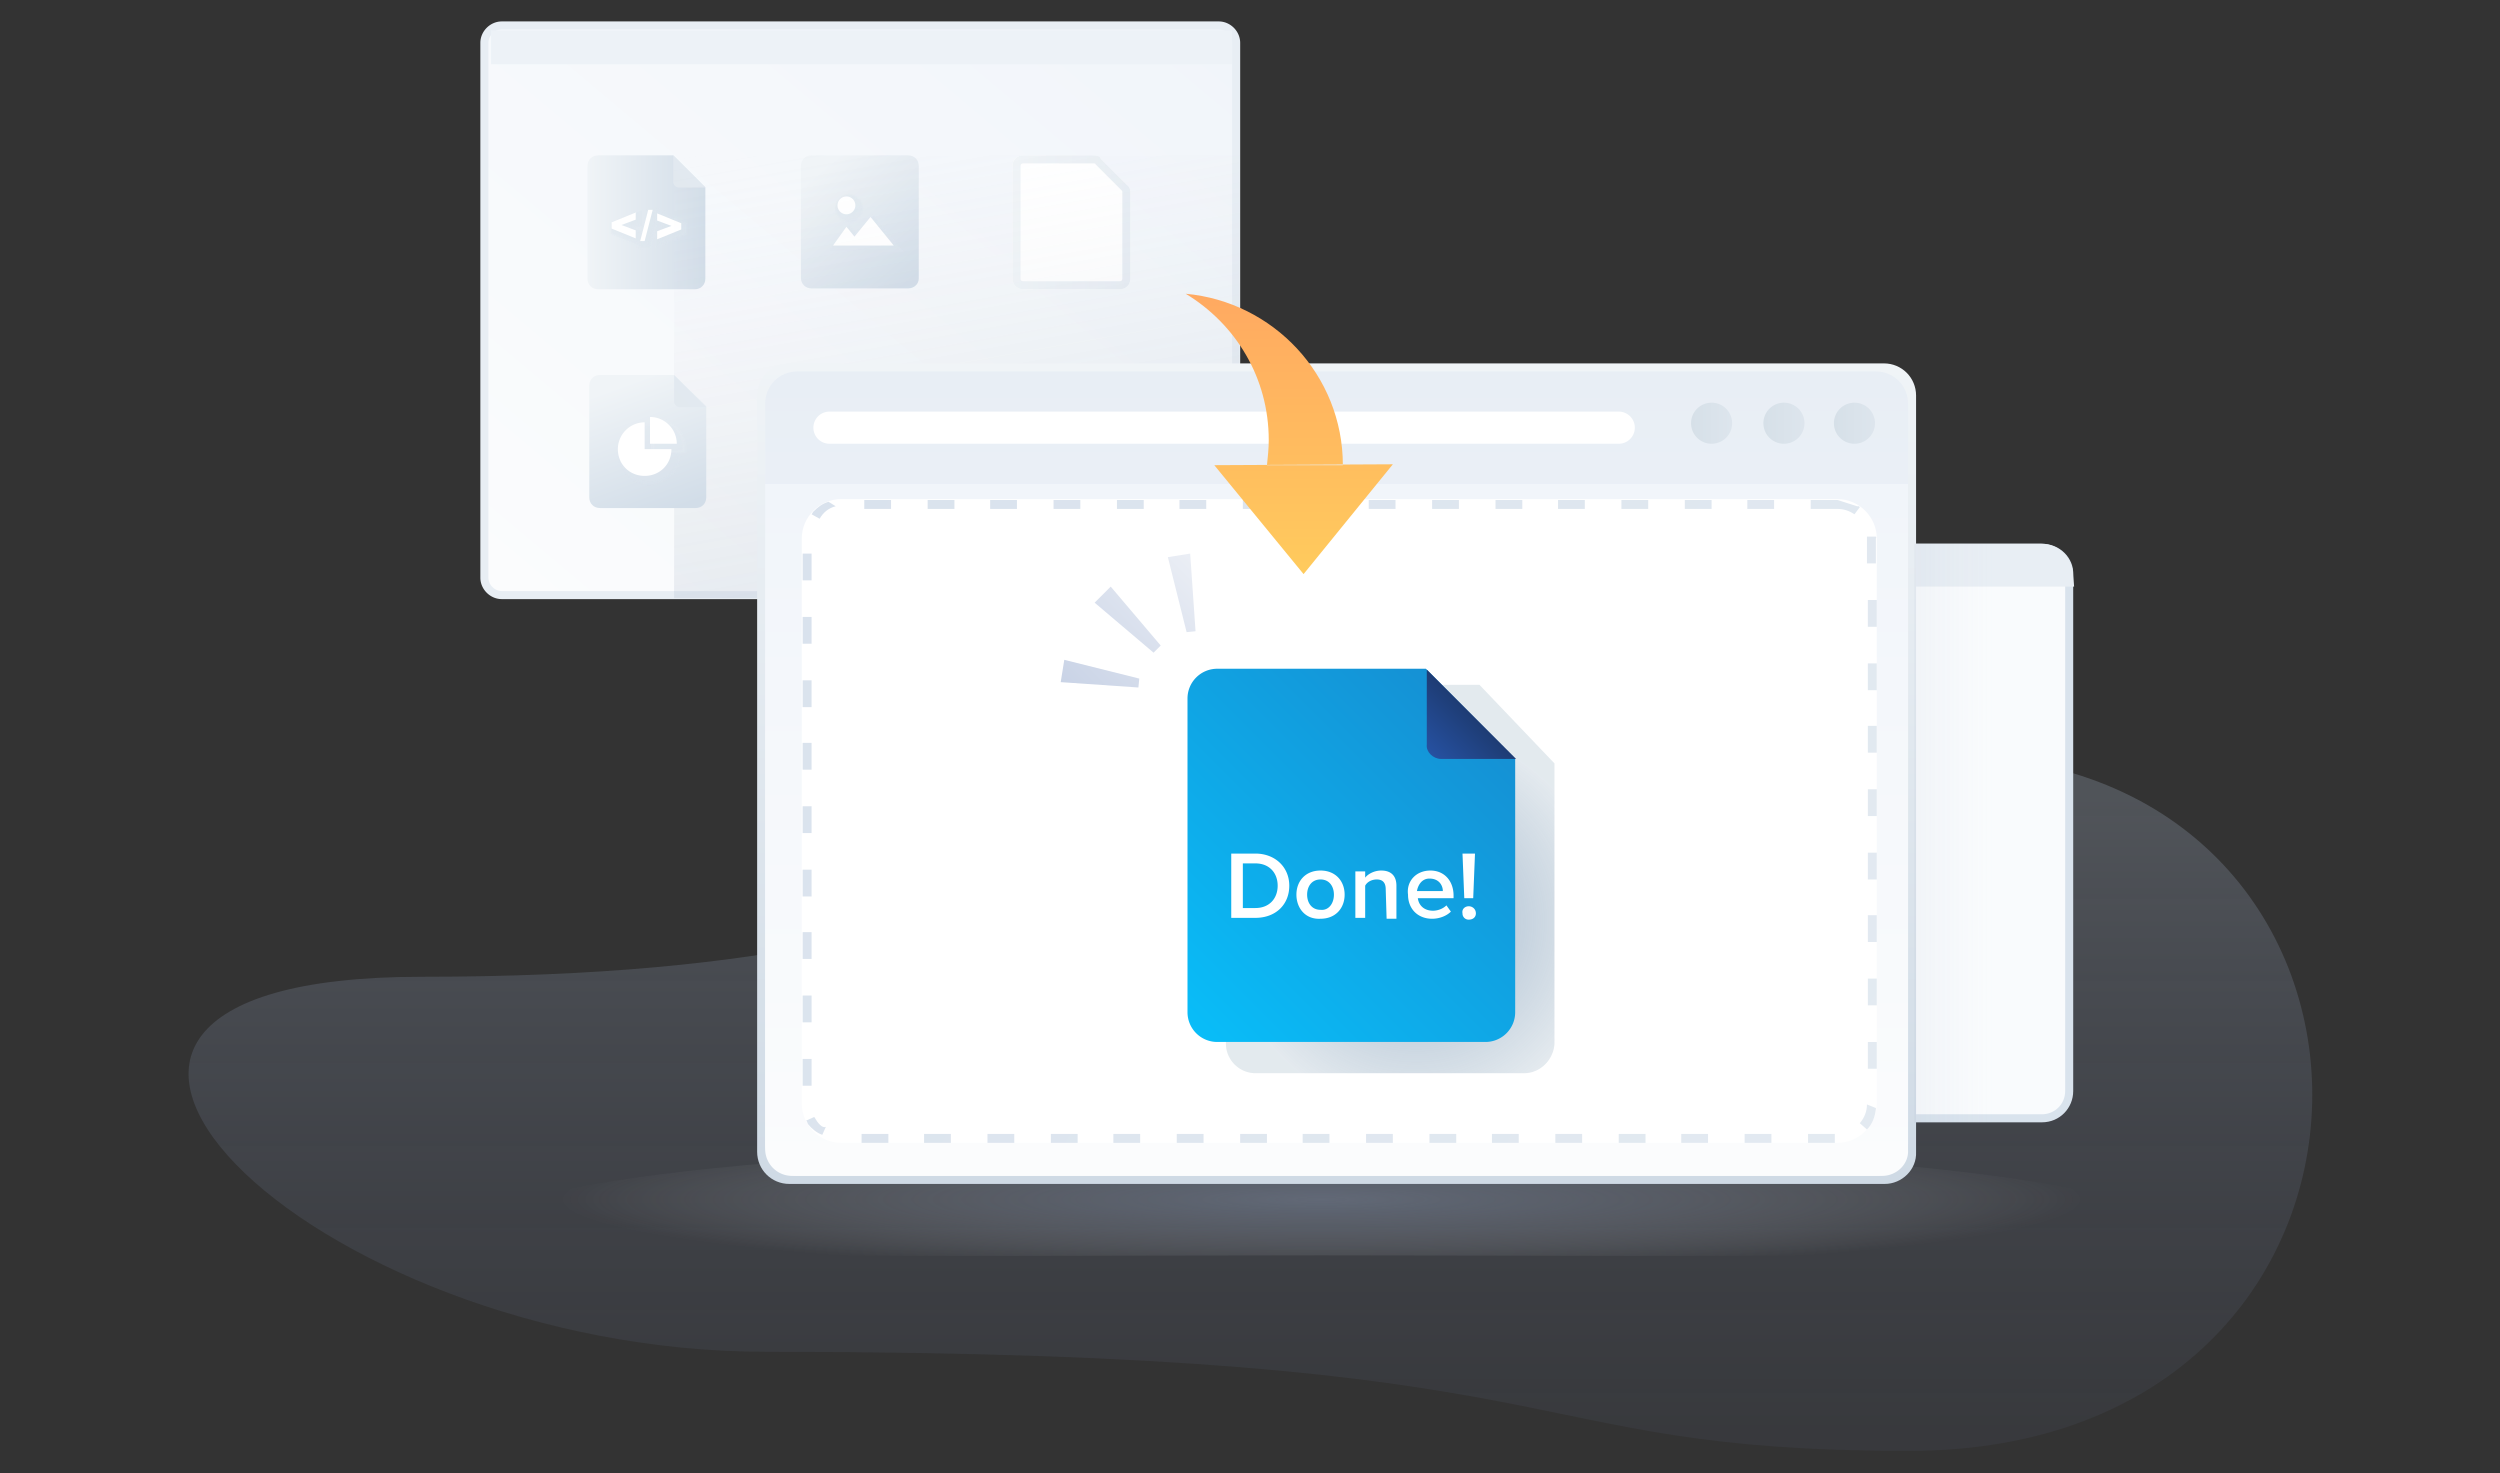 <svg xmlns="http://www.w3.org/2000/svg" xmlns:xlink="http://www.w3.org/1999/xlink" width="280" height="165" fill="none"><rect width="100%" height="100%" fill="#333333" stroke="none"/><style>.M{opacity:.5}.N{opacity:.222}.O{opacity:.111}.P{opacity:.333}.Q{opacity:.444}.R{fill:#dde6ee}.S{opacity:.556}.T{opacity:.667}.U{opacity:.778}.V{opacity:.889}.W{fill:#e8eef4}.X{fill-rule:evenodd}</style><path opacity=".3" d="M47.2 109.4c-55.5 0-12.8 42 38.6 42 94 0 82.1 11.1 128 11.1 59.7 0 59.4-77.9 4-77.9-104.3 0-90.1 24.8-170.6 24.8z" fill="url(#A)"/><path d="M56.2 66.7c-1.1 0-1.9-.9-1.9-1.9v-60c0-1.1.9-1.9 1.9-1.9h80.3c1.1 0 1.9.9 1.9 1.9v59.9c0 1.1-.9 1.9-1.9 1.9 0 .1-80.3.1-80.3.1z" fill="url(#B)"/><path d="M136.5 3.3a1.54 1.54 0 011.5 1.5v59.9a1.54 1.54 0 01-1.5 1.5H56.2a1.54 1.54 0 01-1.5-1.5V4.8a1.54 1.54 0 011.5-1.5h80.3zm0-.9H56.2c-1.3 0-2.4 1.1-2.4 2.4v59.9c0 1.3 1.1 2.4 2.4 2.4h80.3c1.3 0 2.4-1.1 2.4-2.4V4.8c0-1.3-1.1-2.4-2.4-2.4z" class="W"/><path d="M138 3.4H55v3.8h83V3.4z" fill="#edf2f7"/><path d="M101.7 32.3H90.9c-.7 0-1.2-.5-1.2-1.2V18.6c0-.7.5-1.2 1.2-1.2h10.8c.7 0 1.2.5 1.2 1.2v12.6c0 .6-.5 1.1-1.2 1.1z" fill="url(#C)"/><g class="R"><g class="M X"><path d="M92.7 28.2l2.4-3.2.9 1.1 1.8-2.1 3.5 4.2h-8.6z" class="O"/><path d="M92.801 28.2l2.3-3.1.9 1.1 1.8-2.2 3.4 4.2h-8.4z" class="N"/><path d="M92.9 28.1l2.2-3 .9 1.2 1.8-2.2 3.3 4h-8.2z" class="P"/><path d="M93.001 28.1l2.1-2.9.9 1.1 1.8-2.1 3.2 3.9h-8z" class="Q"/><path d="M93.101 28l2-2.7.9 1.1 1.8-2.1 3 3.7h-7.7z" class="S"/><path d="M93.301 27.9l1.8-2.5.9 1.1 1.8-2.1 2.9 3.5h-7.4z" class="T"/><path d="M93.4 27.9l1.7-2.4.9 1.1 1.8-2.1 2.8 3.4h-7.2z" class="U"/><path d="M93.501 27.8l1.6-2.2.9 1.1 1.8-2.1 2.7 3.2h-7z" class="V"/><path d="M93.601 27.8l1.5-2.1.9 1.1 1.8-2.2 2.6 3.2h-6.8z" class="M"/></g><g class="M"><g class="X"><path d="M95.1 25a1.58 1.58 0 01-1.6-1.6 1.6 1.6 0 113.2 0c.1.8-.6 1.6-1.6 1.6z" class="N"/><path opacity=".309" d="M95.1 21.7a1.58 1.58 0 011.6 1.6 1.6 1.6 0 11-3.2 0c0-.9.8-1.6 1.6-1.6z"/><path opacity=".395" d="M95.1 21.8a1.54 1.54 0 011.5 1.5 1.54 1.54 0 01-1.5 1.5 1.54 1.54 0 01-1.5-1.5 1.54 1.54 0 011.5-1.5z"/><use xlink:href="#a" opacity=".482"/><use xlink:href="#a" opacity=".568"/><path opacity=".654" d="M95.1 22c.7 0 1.3.6 1.3 1.3s-.6 1.3-1.3 1.3-1.3-.6-1.3-1.3.6-1.3 1.3-1.3z"/><path opacity=".741" d="M95.1 22.1c.7 0 1.2.6 1.2 1.2s-.6 1.2-1.2 1.2-1.2-.6-1.2-1.2.6-1.2 1.2-1.2z"/><path opacity=".827" d="M95.1 22.1c.7 0 1.2.5 1.2 1.2s-.5 1.2-1.2 1.2S94 24 94 23.3c0-.6.5-1.2 1.1-1.2z"/><path opacity=".914" d="M95.1 22.2a1.11 1.11 0 011.1 1.1 1.11 1.11 0 01-1.1 1.1 1.11 1.11 0 01-1.1-1.1 1.11 1.11 0 011.1-1.1z"/></g><path d="M95.1 24.3a1 1 0 100-2 1 1 0 100 2z" class="M"/></g></g><g fill="#fff"><path d="M93.3 27.5l1.5-2.1.9 1.1 1.8-2.2 2.6 3.2h-6.8z" class="X"/><path d="M94.8 24a1 1 0 100-2 1 1 0 100 2z"/></g><path d="M75.4 17.4H67c-.7 0-1.2.5-1.2 1.2v12.6c0 .7.5 1.2 1.2 1.2h10.8c.7 0 1.2-.5 1.2-1.2V21l-3.6-3.6z" fill="url(#D)"/><path d="M75.999 21h3l-3.6-3.6v3a.65.65 0 00.6.6z" fill="url(#E)"/><g class="M R"><path d="M68.3 26.3v-1.4l3.7-1.5v2l-.7.3.7.3v2l-3.7-1.7z" class="O"/><path d="M68.4 26.2v-1.3l3.6-1.5v1.8l-.8.3.8.3v1.8l-3.6-1.4z" class="N"/><path d="M68.4 26.2V25l3.5-1.4v1.7l-.9.3.9.3v1.7l-3.5-1.4z" class="P"/><path d="M68.5 26.1V25l3.3-1.4v1.6l-1 .4 1 .4v1.6l-3.3-1.5z" class="Q"/><path d="M68.601 26.1V25l3.2-1.3v1.4l-1.1.4 1.1.4v1.4l-3.2-1.2z" class="S"/><path d="M68.601 26v-1l3.1-1.3V25l-1.3.5 1.3.5v1.3l-3.1-1.3z" class="T"/><path d="M68.7 26v-.9l2.9-1.2V25l-1.4.5 1.4.5v1.1L68.7 26z" class="U"/><path d="M68.8 26v-.8l2.8-1.2v1l-1.5.6 1.5.6v1L68.8 26z" class="V"/><path d="M71.5 27l-2.7-1.1v-.7l2.7-1.1v.8l-1.6.6 1.6.6v.9z" class="M"/><path d="M72.499 23.3h1.6l-1.1 4.6h-1.6l1.1-4.6z" class="O"/><path d="M72.5 23.3H74l-1.1 4.5h-1.4l1-4.5z" class="N"/><path d="M72.6 23.4h1.3l-1.1 4.3h-1.3l1.1-4.3z" class="P"/><path d="M72.6 23.5h1.2l-1 4.2h-1.2l1-4.2z" class="Q"/><path d="M72.7 23.5h1l-1 4.1h-1l1-4.1z" class="S"/><path d="M72.7 23.6h.9l-1 3.9h-.9l1-3.9z" class="T"/><path d="M72.799 23.7h.8l-.9 3.8h-.8l.9-3.8z" class="U"/><path d="M72.799 23.7h.6l-.9 3.7h-.6l.9-3.7z" class="V"/><path d="M72.9 23.8h.5l-.9 3.5H72l.9-3.5z" class="M"/><path d="M73.399 25.8l.7-.3-.7-.3v-2l3.7 1.5v1.4l-3.7 1.5v-1.8z" class="O"/><path d="M73.399 25.9l.8-.3-.8-.3v-1.8l3.6 1.5v1.3l-3.6 1.5v-1.9z" class="N"/><path d="M73.5 25.9l.9-.3-.9-.3v-1.7L77 25v1.2l-3.5 1.4v-1.7z" class="P"/><path d="M73.6 26l1-.4-1-.4v-1.6l3.3 1.4v1.1l-3.3 1.4V26z" class="Q"/><path d="M73.6 26l1.1-.4-1.1-.4v-1.4l3.2 1.3v1.1l-3.2 1.3V26z" class="S"/><path d="M73.7 26.1l1.3-.5-1.3-.5v-1.3l3.1 1.3v1l-3.1 1.3v-1.3z" class="T"/><path d="M73.8 26.1l1.4-.5-1.4-.6v-1.1l2.9 1.2v.9l-2.9 1.2v-1.1z" class="U"/><path d="M73.8 26.1l1.5-.6-1.5-.5v-1l2.8 1.2v.8l-2.8 1.2v-1.1z" class="V"/><path d="M73.899 26.2l1.6-.6-1.6-.6v-.8l2.7 1.1v.7l-2.7 1v-.8z" class="M"/></g><path d="M71.2 26.7l-2.7-1.1v-.7l2.7-1.1v.8l-1.6.6 1.6.6v.9zm1.4-3.2h.5l-.9 3.5h-.5l.9-3.5zm1 2.4l1.6-.6-1.6-.6v-.8l2.7 1.1v.7l-2.7 1.1v-.9zm48.9-8.5h-7.9c-.7 0-1.2.5-1.2 1.2v12.6c0 .7.5 1.2 1.2 1.2h10.8c.7 0 1.2-.5 1.2-1.2v-9.7c0-.3-.1-.6-.4-.8l-2.9-2.9c-.1-.3-.4-.4-.8-.4z" fill="#fff"/><path d="M122.5 18.3c.1 0 .2 0 .2.1l2.9 2.9c.1.1.1.1.1.2v9.7c0 .2-.1.3-.3.3h-10.8c-.2 0-.3-.1-.3-.3V18.6c0-.2.1-.3.3-.3h7.9zm0-.9h-7.9c-.7 0-1.2.5-1.2 1.2v12.6c0 .7.5 1.2 1.2 1.2h10.8c.7 0 1.2-.5 1.2-1.2v-9.7c0-.3-.1-.6-.4-.8l-2.9-2.9c-.1-.3-.4-.4-.8-.4z" fill="url(#F)"/><path opacity=".7" d="M138.8 17.4V67H75.5V17.4h63.3z" fill="url(#G)"/><path d="M75.5 42h-8.3c-.7 0-1.2.5-1.2 1.2v12.5c0 .7.5 1.2 1.2 1.2h10.7c.7 0 1.2-.5 1.2-1.2V45.5L75.5 42z" fill="url(#H)"/><path d="M76.1 45.6h3L75.5 42v3a.65.65 0 00.6.6z" fill="url(#I)"/><g class="M"><g class="M R"><path opacity=".056" d="M72.8 47.4l.5.1v2.9h2.9v.5c0 1.9-1.6 3.5-3.5 3.5s-3.5-1.6-3.5-3.5c.1-2 1.7-3.5 3.6-3.5z"/><path d="M72.8 47.4l.5.1v2.9h2.9l.1.5c0 1.9-1.6 3.4-3.5 3.4s-3.4-1.6-3.4-3.5a3.44 3.44 0 013.4-3.4z" class="O"/><path opacity=".167" d="M72.8 47.5l.4.2v2.8H76l.2.4c0 1.9-1.5 3.4-3.4 3.3-1.9 0-3.4-1.5-3.3-3.4-.1-1.8 1.5-3.3 3.3-3.3z"/><path d="M72.8 47.6l.3.2v2.8h2.8l.2.3a3.33 3.33 0 01-3.3 3.3 3.33 3.33 0 01-3.3-3.3c0-1.9 1.5-3.3 3.3-3.3z" class="N"/><path opacity=".278" d="M72.801 47.6l.3.3v2.7h2.7l.3.3c0 1.8-1.5 3.2-3.3 3.2s-3.2-1.5-3.2-3.3c0-1.7 1.4-3.2 3.2-3.2z"/><path d="M72.801 47.7l.2.3v2.7h2.7l.3.2c0 1.8-1.4 3.2-3.2 3.2s-3.2-1.4-3.2-3.2 1.5-3.2 3.2-3.2z" class="P"/><path opacity=".389" d="M72.8 47.8l.1.4v2.6h2.6l.4.1a3.12 3.12 0 01-3.1 3.1 3.12 3.12 0 01-3.1-3.1 3.05 3.05 0 013.1-3.1z"/><path d="M72.8 47.8l.1.4v2.6h2.6l.4.1c0 1.7-1.4 3-3.1 3s-3-1.4-3-3.1a3.01 3.01 0 013-3z" class="Q"/><path d="M72.8 50.9h3a3.08 3.08 0 01-3 3 3.08 3.08 0 01-3-3 3.08 3.08 0 013-3v3z" class="M"/></g><g class="M"><path opacity=".056" d="M72.899 46.8h.6c.5 0 .9.1 1.3.3s.8.4 1.1.8c.3.3.6.7.7 1.1a3.08 3.08 0 01.3 1.3v.6h-4v-4.1z" fill="#fbfcfd"/><path d="M72.999 46.8h.5a3.08 3.08 0 011.3.3c.4.2.8.4 1.1.7s.6.7.7 1.1c.2.4.3.8.3 1.3v.5h-4v-2l.1-1.9z" fill="#f7f9fb" class="O"/><path opacity=".167" d="M72.999 46.9h.5c.4 0 .8.1 1.2.3s.8.4 1.1.7.5.7.7 1.1.2.8.2 1.2v.5h-3.8v-1.9l.1-1.9z" fill="#f4f7f9"/><path d="M73.1 47h.5c.4 0 .8.1 1.1.3.4.2.7.4 1 .7s.5.7.7 1.1c.1.4.2.7.2 1.1v.5H73v-1.8l.1-1.9z" fill="#f0f4f7" class="N"/><path opacity=".278" d="M73.2 47h.5c.4 0 .7.1 1.1.3s.7.4 1 .7.5.6.7 1c.1.3.2.7.2 1.1v.5h-3.6v-1.8l.1-1.8z" fill="#ecf1f6"/><path d="M73.2 47.1h.4c.4 0 .7.1 1 .2.4.2.7.4 1 .7s.5.6.7 1c.1.3.2.6.2 1v.4h-3.4v-1.7l.1-1.6z" class="P W"/><path opacity=".389" d="M73.3 47.2h.4c.3 0 .6.1.9.2a3.59 3.59 0 011 .7c.3.3.5.6.7 1 .1.3.2.6.2.9v.4h-3.2v-3.2z" fill="#e5ecf2"/><path d="M73.4 47.2h.4c.3 0 .6.1.9.2a3.59 3.59 0 011 .7c.3.3.5.6.6 1 .1.3.2.6.2.9v.4h-3.2v-1.6l.1-1.6z" fill="#e1e9f0" class="Q"/><path d="M73.399 47.3v3h3c0-.4-.1-.8-.2-1.2s-.4-.7-.6-1c-.3-.3-.6-.5-.9-.6-.5-.1-.9-.2-1.3-.2z" class="M R"/></g></g><path d="M72.2 47.3a3.01 3.01 0 00-3 3c0 1.7 1.3 3 3 3s3-1.3 3-3h-3v-3zm.6-.6v3h3a3.01 3.01 0 00-3-3z" fill="#fff"/><path opacity=".7" d="M240.099 136.7c0 4.8-41.2 3.9-92.1 3.9s-92.1.9-92.1-3.9 41.2-8.7 92.1-8.7 92.1 3.9 92.1 8.7z" fill="url(#Y)"/><path d="M170.9 125.3a3.12 3.12 0 01-3.1-3.1V64.4a3.12 3.12 0 013.1-3.1h57.8a3.12 3.12 0 013.1 3.1v57.8a3.12 3.12 0 01-3.1 3.1h-57.8z" fill="url(#J)"/><path d="M228.699 61.8c1.5 0 2.6 1.2 2.6 2.6v57.8c0 1.5-1.2 2.6-2.6 2.6h-57.8c-1.5 0-2.6-1.2-2.6-2.6V64.4c0-1.5 1.2-2.6 2.6-2.6h57.8zm0-.9h-57.8c-2 0-3.5 1.6-3.5 3.5v57.8c0 2 1.6 3.5 3.5 3.5h57.8c2 0 3.5-1.6 3.5-3.5V64.4c.1-1.9-1.5-3.5-3.5-3.5z" fill="#d9e3ed"/><path d="M232.3 65.7h-65v-1.2c0-2 1.6-3.6 3.6-3.6h57.7c2 0 3.6 1.6 3.6 3.6l.1 1.2z" class="W"/><path d="M211.1 132.6H88.4c-2 0-3.6-1.6-3.6-3.6V44.3c0-2 1.6-3.6 3.6-3.6H211c2 0 3.6 1.6 3.6 3.6V129c.1 2-1.6 3.6-3.5 3.6z" fill="url(#K)"/><path d="M85.699 128.1V45.2c0-2 1.6-3.6 3.6-3.6h120.8c2 0 3.6 1.6 3.6 3.6v82.9c0 2-1.6 3.6-3.6 3.6h-120.8c-2 0-3.6-1.6-3.6-3.6z" fill="url(#L)"/><path d="M210.799 131.7h-122.1a3.01 3.01 0 01-3-3V54.2h128v74.6c.1 1.6-1.3 2.9-2.9 2.9z" fill="url(#M)"/><path d="M205.8 128H94.2c-2.4 0-4.4-2-4.4-4.4V60.3c0-2.4 2-4.4 4.4-4.4h111.6c2.4 0 4.4 2 4.4 4.4v63.3c0 2.4-2 4.4-4.4 4.4z" fill="#fff"/><path d="M205.799 56h-3v1h3v-1zm-7.1 0h-3v1h3v-1zm-7 0h-3v1h3v-1zm-7.1 0h-3v1h3v-1zm-7.1 0h-3v1h3v-1zm-7 0h-3v1h3v-1zm-7.1 0h-3v1h3v-1zm-7.1 0h-3v1h3v-1zm-7 0h-3v1h3v-1zm-7.1 0h-3v1h3v-1zm-7.1 0h-3v1h3v-1zm-7 0h-3v1h3v-1zm-7.1 0h-3v1h3v-1zm-7.1 0h-3v1h3v-1zm-7 0h-3v1h3v-1zm-7.1 0h-3v1h3v-1zm-7 .2c-.7.2-1.2.6-1.7 1.1-.1.1-.1.2-.2.3l.9.5c.4-.7 1-1.2 1.8-1.4l-.8-.5zm-1.9 5.8h-1v3h1v-3zm0 7.1h-1v3h1v-3zm0 7.1h-1v3h1v-3zm0 7h-1v3h1v-3zm0 7.1h-1v3h1v-3zm0 7.1h-1v3h1v-3zm0 7h-1v3h1v-3zm0 7.1h-1v3h1v-3zm0 7.1h-1v3h1v-3zm.3 6.5l-.9.4c.1.1.1.2.2.4.4.5 1 1 1.6 1.2l.4-.9c-.4.2-.9-.4-1.3-1.1zm8.3 1.9h-3v1h3v-1zm7 0h-3v1h3v-1zm7.1 0h-3v1h3v-1zm7.1 0h-3v1h3v-1zm7 0h-3v1h3v-1zm7.1 0h-3v1h3v-1zm7.1 0h-3v1h3v-1zm7 0h-3v1h3v-1zm7.1 0h-3v1h3v-1zm7.1 0h-3v1h3v-1zm7 0h-3v1h3v-1zm7.1 0h-3v1h3v-1zm7.1 0h-3v1h3v-1zm7 0h-3v1h3v-1zm7.1 0h-3v1h3v-1zm7.1 0h-3v1h3v-1zm3.6-3.3c0 .8-.3 1.5-.8 2.1l.8.7c.6-.6.9-1.4 1-2.3v-.1l-1-.4zm1.1-7h-1v3h1v-3zm0-7.1h-1v3h1v-3zm0-7.1h-1v3h1v-3zm0-7h-1v3h1v-3zm0-7.1h-1v3h1v-3zm0-7.1h-1v3h1v-3zm0-7h-1v3h1v-3zm0-7.1h-1v3h1v-3zm-.1-7.1h-1v3h1v-2.8c.1-.1 0-.1 0-.2zm-4.3-4.1v1c.7 0 1.3.2 1.9.6l.6-.8-.1-.1h-.2l-2.2-.7z" fill="url(#N)"/><path d="M181.3 49.7H92.9a1.79 1.79 0 110-3.6h88.4a1.79 1.79 0 110 3.6z" fill="url(#O)"/><use xlink:href="#b" fill="url(#P)"/><use xlink:href="#b" x="8.101" fill="url(#Q)"/><use xlink:href="#b" x="16" fill="url(#R)"/><path opacity=".7" d="M170.7 120.2h-30.1a3.33 3.33 0 01-3.3-3.3V76.7h28.4l8.4 8.8v31.4c-.1 1.8-1.6 3.3-3.4 3.3z" fill="url(#Z)"/><path d="M159.7 74.9h-23.4a3.33 3.33 0 00-3.3 3.3v35.2a3.33 3.33 0 003.3 3.3h30.1a3.33 3.33 0 003.3-3.3V85l-10-10.1z" fill="url(#S)"/><path d="M161.4 85h8.4l-10-10v8.4c-.1.8.7 1.6 1.6 1.6z" fill="url(#T)"/><path d="M136 52.1l20-.1-10 12.3-10-12.2zm6.1-2.8c0 .9-.1 1.9-.2 2.8h8.5c0-10.1-7.8-18.3-17.6-19.2 5.6 3.4 9.3 9.4 9.3 16.4z" fill="url(#U)"/><path d="M129.2 73.1l-6.6-5.6 1.8-1.8 5.6 6.6-.8.8zm-1.6 2.9l-8.4-2.1-.4 2.5 8.7.6.1-1zm6.3-5.3l-.6-8.7-2.5.4 2.1 8.4 1-.1z" fill="url(#V)"/><path d="M137.899 95.6h2.7c2.2 0 3.8 1.5 3.8 3.6s-1.5 3.6-3.8 3.6h-2.7v-7.2zm2.7 6.1c1.6 0 2.5-1.1 2.5-2.5s-.9-2.5-2.5-2.5h-1.4v5h1.4zm4.6-1.5c0-1.5 1-2.7 2.7-2.7s2.7 1.2 2.7 2.7-1 2.7-2.7 2.7c-1.7.1-2.7-1.2-2.7-2.7zm4.2 0c0-.9-.5-1.7-1.5-1.7s-1.5.8-1.5 1.7.5 1.7 1.5 1.7c.9.1 1.5-.7 1.5-1.7zm5.801-.6c0-.8-.4-1.1-1-1.1s-1.1.3-1.3.7v3.6h-1.1v-5.2h1.1v.7c.3-.4 1-.8 1.8-.8 1.1 0 1.7.6 1.7 1.7v3.7h-1.1l-.1-3.3zm4.999-2.1c1.6 0 2.6 1.2 2.6 2.8v.3h-4c.1.8.7 1.4 1.7 1.4.5 0 1.1-.2 1.5-.6l.5.7c-.5.5-1.3.8-2.1.8-1.6 0-2.7-1.1-2.7-2.7-.2-1.5.9-2.7 2.5-2.7zm-1.5 2.3h2.9c0-.6-.4-1.4-1.5-1.4-.9 0-1.3.8-1.4 1.4zm5.801 1.7c.4 0 .8.3.8.8 0 .4-.3.7-.8.7a.68.68 0 01-.7-.7c-.1-.5.3-.8.7-.8zm-.7-5.9h1.4l-.2 5h-1l-.2-5z" fill="#fff"/><path opacity=".7" d="M223.899 60.9h-9.5v64.9h9.5V60.9z" fill="url(#W)"/><defs><linearGradient id="A" x1="140" y1="89.502" x2="140" y2="160.028" xlink:href="#X"><stop stop-color="#bfd0e9" stop-opacity=".7"/><stop offset="1" stop-color="#859cd6" stop-opacity=".2"/></linearGradient><linearGradient id="B" x1="63.789" y1="73.628" x2="128.968" y2="-4.05" xlink:href="#X"><stop stop-color="#fbfcfd"/><stop offset="1" stop-color="#f1f5fa"/></linearGradient><linearGradient id="C" x1="91.637" y1="19.256" x2="101.933" y2="31.526" xlink:href="#X"><stop stop-color="#f0f4f7"/><stop offset="1" stop-color="#d2dde8"/></linearGradient><linearGradient id="D" x1="65.813" y1="24.858" x2="78.996" y2="24.858" xlink:href="#X"><stop stop-color="#f0f4f7"/><stop offset="1" stop-color="#d2dde8"/></linearGradient><linearGradient id="E" x1="75.692" y1="20.671" x2="77.132" y2="19.231" xlink:href="#X"><stop stop-color="#e2e9ef"/><stop offset="1" stop-color="#e2e9f0"/></linearGradient><linearGradient id="F" x1="113.451" y1="24.858" x2="126.633" y2="24.858" xlink:href="#X"><stop stop-color="#f0f4f7"/><stop offset="1" stop-color="#e7edf3"/></linearGradient><linearGradient id="G" x1="112.367" y1="71.696" x2="101.966" y2="12.708" xlink:href="#X"><stop stop-color="#919fb9" stop-opacity=".3"/><stop offset=".191" stop-color="#95a3bc" stop-opacity=".243"/><stop offset=".392" stop-color="#a2aec4" stop-opacity=".182"/><stop offset=".597" stop-color="#b7c0d1" stop-opacity=".121"/><stop offset=".803" stop-color="#d4dae4" stop-opacity=".059"/><stop offset="1" stop-color="#f7f9fb" stop-opacity="0"/></linearGradient><linearGradient id="H" x1="69.799" y1="43.101" x2="74.937" y2="57.219" xlink:href="#X"><stop stop-color="#f0f4f7"/><stop offset="1" stop-color="#d2dde8"/></linearGradient><linearGradient id="I" x1="75.804" y1="45.308" x2="77.246" y2="43.887" xlink:href="#X"><stop stop-color="#e2e9ef"/><stop offset="1" stop-color="#e2e9f0"/></linearGradient><linearGradient id="J" x1="167.838" y1="93.343" x2="231.83" y2="93.343" xlink:href="#X"><stop stop-color="#fafcfd"/><stop offset="1" stop-color="#f9fbfd"/></linearGradient><linearGradient id="K" x1="149.742" y1="132.622" x2="149.742" y2="40.656" xlink:href="#X"><stop stop-color="#cfdae5"/><stop offset="1" stop-color="#f0f4f7"/></linearGradient><linearGradient id="L" x1="149.741" y1="131.72" x2="149.741" y2="41.557" xlink:href="#X"><stop stop-color="#f7f8fb"/><stop offset="1" stop-color="#e8eef5"/></linearGradient><linearGradient id="M" x1="149.741" y1="131.72" x2="149.741" y2="54.18" xlink:href="#X"><stop stop-color="#fbfcfd"/><stop offset="1" stop-color="#f1f5fa"/></linearGradient><linearGradient id="N" x1="209.324" y1="126.241" x2="90.676" y2="57.739" xlink:href="#X"><stop stop-color="#e3eaf1"/><stop offset="1" stop-color="#d9e2ed"/></linearGradient><linearGradient id="O" x1="91.136" y1="47.869" x2="183.102" y2="47.869" xlink:href="#X"><stop stop-color="#fff"/></linearGradient><linearGradient id="P" x1="189.413" y1="47.418" x2="193.921" y2="47.418" xlink:href="#X"><stop stop-color="#d6e0e8"/><stop offset="1" stop-color="#dde5ed"/></linearGradient><linearGradient id="Q" x1="189.427" y1="47.418" x2="193.936" y2="47.418" xlink:href="#X"><stop stop-color="#d6e0e8"/><stop offset="1" stop-color="#dde5ed"/></linearGradient><linearGradient id="R" x1="189.416" y1="47.418" x2="193.924" y2="47.418" xlink:href="#X"><stop stop-color="#d6e0e8"/><stop offset="1" stop-color="#dde5ed"/></linearGradient><linearGradient id="S" x1="132.663" y1="114.546" x2="166" y2="81.208" xlink:href="#X"><stop stop-color="#09bdf8"/><stop offset="1" stop-color="#1591d4"/></linearGradient><linearGradient id="T" x1="160.213" y1="84.485" x2="164.745" y2="79.953" xlink:href="#X"><stop stop-color="#2651a1"/><stop offset="1" stop-color="#1e3c74"/></linearGradient><linearGradient id="U" x1="144.365" y1="64.305" x2="144.365" y2="32.896" xlink:href="#X"><stop stop-color="#ffcb5d"/><stop offset="1" stop-color="#ffa961"/></linearGradient><linearGradient id="V" x1="119.821" y1="77.458" x2="135.262" y2="62.016" xlink:href="#X"><stop stop-color="#c9d3e6"/><stop offset=".998" stop-color="#edf0f6"/></linearGradient><linearGradient id="W" x1="214.432" y1="93.343" x2="223.901" y2="93.343" xlink:href="#X"><stop stop-color="#919fb9" stop-opacity=".1"/><stop offset=".191" stop-color="#95a3bc" stop-opacity=".081"/><stop offset=".392" stop-color="#a2aec4" stop-opacity=".061"/><stop offset=".597" stop-color="#b7c0d1" stop-opacity=".04"/><stop offset=".803" stop-color="#d4dae4" stop-opacity=".02"/><stop offset="1" stop-color="#f7f9fb" stop-opacity="0"/></linearGradient><linearGradient id="X" gradientUnits="userSpaceOnUse"/><radialGradient id="Y" cx="0" cy="0" r="1" gradientTransform="matrix(85.295 0 0 8.149 148.003 134.342)" xlink:href="#X"><stop stop-color="#919fb9" stop-opacity=".6"/><stop offset=".191" stop-color="#95a3bc" stop-opacity=".485"/><stop offset=".392" stop-color="#a2aec4" stop-opacity=".365"/><stop offset=".597" stop-color="#b7c0d1" stop-opacity=".242"/><stop offset=".803" stop-color="#d4dae4" stop-opacity=".118"/><stop offset="1" stop-color="#f7f9fb" stop-opacity="0"/></radialGradient><radialGradient id="Z" cx="0" cy="0" r="1" gradientTransform="matrix(21.315 0 0 21.613 158.595 103.199)" xlink:href="#X"><stop stop-color="#3a68a2" stop-opacity=".7"/><stop offset=".042" stop-color="#3a68a0" stop-opacity=".679"/><stop offset=".579" stop-color="#3c6891" stop-opacity=".41"/><stop offset="1" stop-color="#3c688b" stop-opacity=".2"/></radialGradient><path id="a" d="M95.1 21.9c.8 0 1.4.6 1.4 1.4s-.6 1.4-1.4 1.4-1.4-.6-1.4-1.4.7-1.4 1.4-1.4z"/><path id="b" d="M191.699 49.7a2.3 2.3 0 100-4.6 2.3 2.3 0 100 4.6z"/></defs></svg>